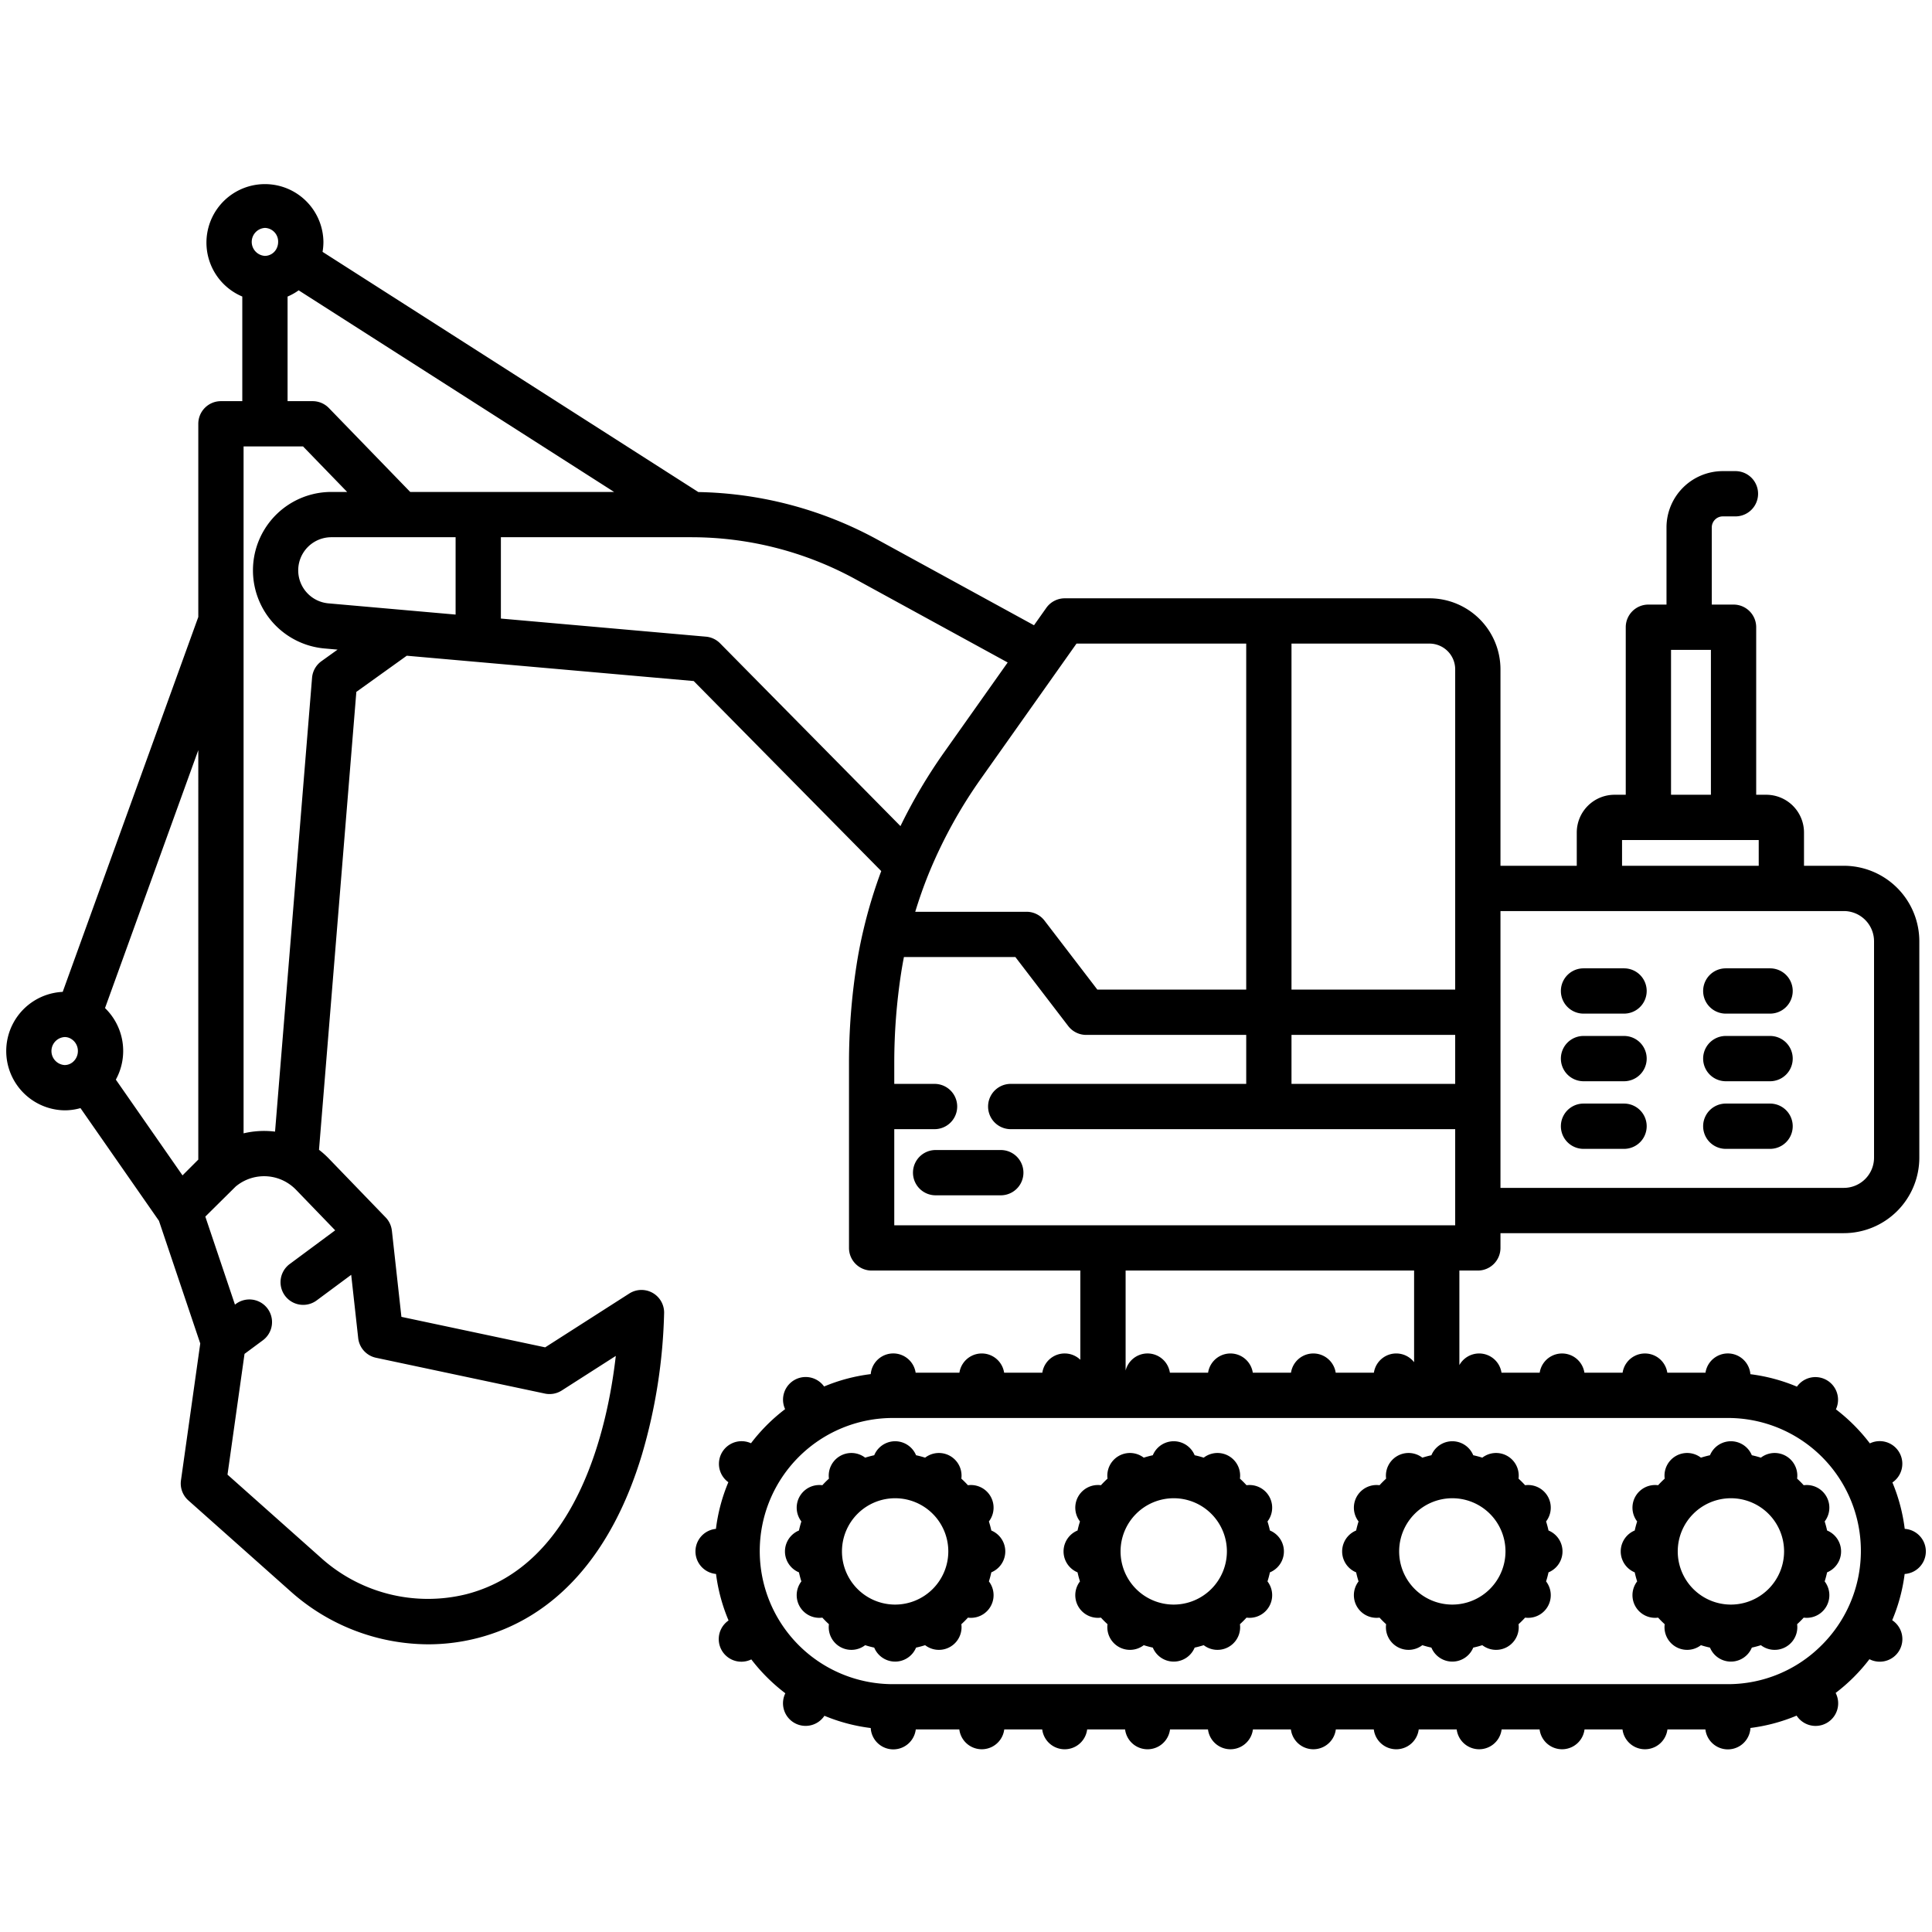 <svg xmlns="http://www.w3.org/2000/svg" data-name="Layer 1" viewBox="0 0 512 512" x="0px" y="0px"><title>Excavator</title><path d="M265.22,304.77H247.95a6,6,0,0,0,0,12h17.27a6,6,0,0,0,0-12Z"></path><path d="M469.09,256.62H457.35a6,6,0,0,0,0,12h11.74a6,6,0,1,0,0-12Z"></path><path d="M469.09,274.54H457.35a6,6,0,0,0,0,12h11.74a6,6,0,0,0,0-12Z"></path><path d="M469.09,292.46H457.35a6,6,0,0,0,0,12h11.74a6,6,0,0,0,0-12Z"></path><path d="M430.39,256.62H419.65a6,6,0,0,0,0,12h10.74a6,6,0,0,0,0-12Z"></path><path d="M430.39,274.54H419.65a6,6,0,0,0,0,12h10.74a6,6,0,0,0,0-12Z"></path><path d="M430.39,292.46H419.65a6,6,0,0,0,0,12h10.74a6,6,0,0,0,0-12Z"></path><path d="M504.771,405.161a46.952,46.952,0,0,0-3.261-12.294,5.994,5.994,0,0,0-5.976-10.355,47.64,47.64,0,0,0-9-9.024,6,6,0,0,0-10.33-6.012,46.926,46.926,0,0,0-12.332-3.3,5.993,5.993,0,0,0-11.9-.392H441.855a5.992,5.992,0,0,0-11.85,0h-10.12a5.992,5.992,0,0,0-11.85,0h-10.12a5.993,5.993,0,0,0-11.165-2.018V336.71h4.89a6,6,0,0,0,6-6V326.8h91a20.023,20.023,0,0,0,20-20V249.44a20.023,20.023,0,0,0-20-20H478.08v-8.82a10.011,10.011,0,0,0-10-10h-2.67v-44.4a6,6,0,0,0-6-6h-5.77V139.77a2.923,2.923,0,0,1,2.92-2.92h3.35a6,6,0,0,0,0-12h-3.35a14.937,14.937,0,0,0-14.92,14.92v20.45h-4.8a6,6,0,0,0-6,6v44.4h-2.98a10.012,10.012,0,0,0-10,10v8.82H397.64V177.37a18.831,18.831,0,0,0-18.81-18.81H282.18a6,6,0,0,0-4.9,2.533l-3.259,4.608-41.571-22.743A102.689,102.689,0,0,0,185.068,130.4L85.48,66.745a15.884,15.884,0,0,0,.23-2.645,15.5,15.5,0,1,0-21.5,14.484V106.31H58.55a6,6,0,0,0-6,6v51.2L16.618,262.857a15.706,15.706,0,0,0,.522,31.393,15.253,15.253,0,0,0,4.185-.591l20.8,29.868L53.07,356.039,47.959,392.3a6,6,0,0,0,1.953,5.32l27.043,24.062a55.018,55.018,0,0,0,36.491,14.079,52.541,52.541,0,0,0,13.132-1.664c20.508-5.287,35.569-22.108,43.553-48.644A144.654,144.654,0,0,0,176,347.85a6,6,0,0,0-9.234-5.054L144.478,357.06l-38.1-8.08-2.523-22.839h-.006a6,6,0,0,0-1.642-3.509L87.119,307.006a23.85,23.85,0,0,0-2.58-2.3l9.895-121.348,13.364-9.583,76.039,6.709,49.7,50.36a129.41,129.41,0,0,0-4.669,15.389c-.754,3.15-1.4,6.421-1.905,9.724a168.989,168.989,0,0,0-1.97,25.674v49.08a6,6,0,0,0,6,6H286.3v23.643a5.988,5.988,0,0,0-10.074,3.427H266.105a5.992,5.992,0,0,0-11.85,0h-11.6a5.994,5.994,0,0,0-11.9.374,46.688,46.688,0,0,0-12.361,3.281,6,6,0,0,0-10.331,6,47.285,47.285,0,0,0-9.043,9.039,6,6,0,0,0-6,10.326,46.659,46.659,0,0,0-3.29,12.367,6,6,0,0,0,.024,11.947,46.949,46.949,0,0,0,3.322,12.329,5.989,5.989,0,0,0,6.026,10.315,47.671,47.671,0,0,0,9.021,8.978,5.989,5.989,0,0,0,10.361,5.962,46.875,46.875,0,0,0,12.266,3.245,5.994,5.994,0,0,0,11.936.377h11.543a6,6,0,0,0,11.906,0H276.2a6,6,0,0,0,11.907,0h10.053a6,6,0,0,0,11.907,0h10.063a6,6,0,0,0,11.906,0H342.1a6,6,0,0,0,11.906,0h10.063a6,6,0,0,0,11.907,0h10.064a6,6,0,0,0,11.906,0h10.064a6,6,0,0,0,11.906,0h10.064a6,6,0,0,0,11.906,0h10.064a5.994,5.994,0,0,0,11.937-.392,46.728,46.728,0,0,0,12.236-3.27,5.989,5.989,0,0,0,10.342-6.014,47.2,47.2,0,0,0,8.956-8.941,5.989,5.989,0,0,0,6.031-10.329,46.7,46.7,0,0,0,3.3-12.254,5.992,5.992,0,0,0,.021-11.959ZM442.84,172.22h10.57v38.4H442.84Zm-12.98,50.4h36.22v6.82H429.86Zm-32.22,18.82h91a8.009,8.009,0,0,1,8,8V306.8a8.009,8.009,0,0,1-8,8h-91ZM19.34,281.417a3.367,3.367,0,0,1-2.2.833,3.716,3.716,0,0,1,0-7.42,3.266,3.266,0,0,1,1.22.236l.014.006a3.723,3.723,0,0,1,2.266,3.468A3.788,3.788,0,0,1,19.34,281.417Zm33.21,25.889-4.183,4.182L30.7,286.114a15.823,15.823,0,0,0-2.868-18.965L52.55,198.792ZM342.26,170.56h36.57a6.818,6.818,0,0,1,6.81,6.81v84.89H342.26Zm0,103.7h43.38v12.98H342.26Zm-56.977-103.7H330.26v91.7H290.811l-14-18.279a6,6,0,0,0-4.764-2.351h-29.5c1.026-3.357,2.192-6.7,3.526-9.992a126.331,126.331,0,0,1,13.891-25.293ZM76.21,78.591a15.215,15.215,0,0,0,2.938-1.651l83.593,53.43H108.71L87.158,108.134a6,6,0,0,0-4.308-1.824H76.21Zm-6-18.191a3.608,3.608,0,0,1,3.5,3.7,3.908,3.908,0,0,1-.548,2.011,3.473,3.473,0,0,1-2.952,1.7,3.711,3.711,0,0,1,0-7.41ZM88.825,326.05l-12.053,8.934a6,6,0,1,0,7.146,9.641l9.154-6.786,1.854,16.77a6,6,0,0,0,4.719,5.211l44.75,9.49a6.006,6.006,0,0,0,4.479-.816l14.319-9.164c-2.17,18.98-10.169,55.56-39.612,63.15a42.348,42.348,0,0,1-38.652-9.762L60.29,390.794l4.511-32,4.864-3.605a6,6,0,0,0-7.146-9.641l-.254.188-7.852-23.325,8.035-7.958a11.737,11.737,0,0,1,13.01-1.394,12.009,12.009,0,0,1,3.025,2.277ZM85.183,175.224a6.006,6.006,0,0,0-2.484,4.388L72.891,299.891a23.649,23.649,0,0,0-8.341.455V118.31H80.31L92,130.37H87.81a20.78,20.78,0,0,0-1.967,41.466l3.618.32Zm35.557-12.355-33.786-2.981a8.78,8.78,0,0,1,.856-17.518h32.93Zm70.09,7.617a6,6,0,0,0-3.743-1.762l-54.347-4.8V142.37h50.53a90.659,90.659,0,0,1,43.42,11.114l40.356,22.079L250.17,199.417a140.051,140.051,0,0,0-11.539,19.507ZM236.99,324.71V299.24h10.677a6,6,0,1,0,0-12H236.99v-5.61a156.921,156.921,0,0,1,1.829-23.844c.216-1.395.462-2.781.728-4.156h29.541l14,18.278a6,6,0,0,0,4.764,2.352h42.41v12.98H267.851a6,6,0,0,0,0,12H385.64v25.47Zm137.76,12V361a5.99,5.99,0,0,0-10.656,2.782H353.975a5.992,5.992,0,0,0-11.85,0h-10.12a5.992,5.992,0,0,0-11.85,0h-10.12a5.991,5.991,0,0,0-11.735-.571v-26.5Zm108.038,99.248a35.008,35.008,0,0,1-24.9,10.362H236.61a35.27,35.27,0,0,1,0-70.54H457.89a35.225,35.225,0,0,1,24.9,60.178Z"></path><path d="M262.712,405.6q-.267-1.224-.644-2.4a6,6,0,0,0-5.556-9.6q-.831-.913-1.746-1.746a6,6,0,0,0-9.6-5.557q-1.178-.376-2.4-.642a6,6,0,0,0-11.09,0q-1.222.266-2.4.642a6,6,0,0,0-9.6,5.556q-.914.832-1.746,1.747a6,6,0,0,0-5.557,9.6q-.376,1.177-.642,2.4a6,6,0,0,0,0,11.09q.266,1.223.642,2.4a6,6,0,0,0,5.558,9.6q.829.913,1.745,1.745a6,6,0,0,0,9.6,5.556q1.177.378,2.4.643a6,6,0,0,0,11.09,0q1.223-.265,2.4-.643a6,6,0,0,0,9.6-5.556q.914-.831,1.745-1.745a6,6,0,0,0,5.557-9.6q.378-1.179.644-2.405a6,6,0,0,0,0-11.082ZM237.22,425.23a14.09,14.09,0,1,1,14.09-14.09A14.106,14.106,0,0,1,237.22,425.23Z"></path><path d="M478,393.6q-.833-.915-1.746-1.748a6,6,0,0,0-9.6-5.556c-.784-.251-1.586-.465-2.4-.642a6,6,0,0,0-11.09,0q-1.221.266-2.4.642a6,6,0,0,0-9.6,5.557q-.912.831-1.746,1.746a6,6,0,0,0-5.557,9.6q-.376,1.177-.642,2.4a6,6,0,0,0,0,11.09q.267,1.223.642,2.4a6,6,0,0,0,5.558,9.6q.831.913,1.745,1.745a6,6,0,0,0,9.6,5.556q1.178.378,2.4.643a6,6,0,0,0,11.09,0q1.222-.265,2.4-.643a6,6,0,0,0,9.6-5.556q.912-.831,1.745-1.745a6,6,0,0,0,5.558-9.6q.376-1.179.642-2.4a6,6,0,0,0,0-11.09q-.267-1.223-.642-2.4A6,6,0,0,0,478,393.6ZM458.71,425.23a14.09,14.09,0,1,1,14.09-14.09A14.106,14.106,0,0,1,458.71,425.23Z"></path><path d="M336.541,405.6q-.267-1.223-.643-2.4a6,6,0,0,0-5.556-9.6q-.831-.915-1.746-1.747a6,6,0,0,0-9.6-5.557q-1.177-.376-2.4-.642a6,6,0,0,0-11.09,0q-1.222.266-2.4.642a6,6,0,0,0-9.6,5.556c-.608.555-1.192,1.138-1.746,1.747a6,6,0,0,0-5.557,9.6q-.377,1.177-.642,2.4a6,6,0,0,0,0,11.09q.265,1.223.642,2.4a6,6,0,0,0,5.558,9.6c.553.609,1.137,1.191,1.745,1.745a6,6,0,0,0,9.6,5.556q1.177.378,2.4.643a6,6,0,0,0,11.09,0q1.222-.265,2.4-.643a6,6,0,0,0,9.6-5.556q.913-.831,1.745-1.745a6,6,0,0,0,5.557-9.6q.376-1.178.643-2.4a6,6,0,0,0,0-11.09ZM311.05,425.23a14.09,14.09,0,1,1,14.09-14.09A14.106,14.106,0,0,1,311.05,425.23Z"></path><path d="M410.371,405.6q-.267-1.223-.642-2.4a6,6,0,0,0-5.557-9.6q-.831-.915-1.746-1.747a6,6,0,0,0-9.6-5.557q-1.178-.376-2.4-.642a6,6,0,0,0-11.09,0q-1.221.266-2.4.642a6,6,0,0,0-9.6,5.556q-.912.832-1.746,1.747a6,6,0,0,0-5.557,9.6q-.377,1.177-.642,2.4a6,6,0,0,0,0,11.09q.265,1.223.642,2.4a6,6,0,0,0,5.558,9.6q.831.913,1.745,1.745a6,6,0,0,0,9.6,5.556q1.178.378,2.4.643a6,6,0,0,0,11.09,0q1.223-.265,2.4-.643a6,6,0,0,0,9.6-5.556q.914-.831,1.745-1.745a6,6,0,0,0,5.558-9.6q.377-1.178.642-2.4a6,6,0,0,0,0-11.09ZM384.88,425.23a14.09,14.09,0,1,1,14.09-14.09A14.106,14.106,0,0,1,384.88,425.23Z"></path></svg>